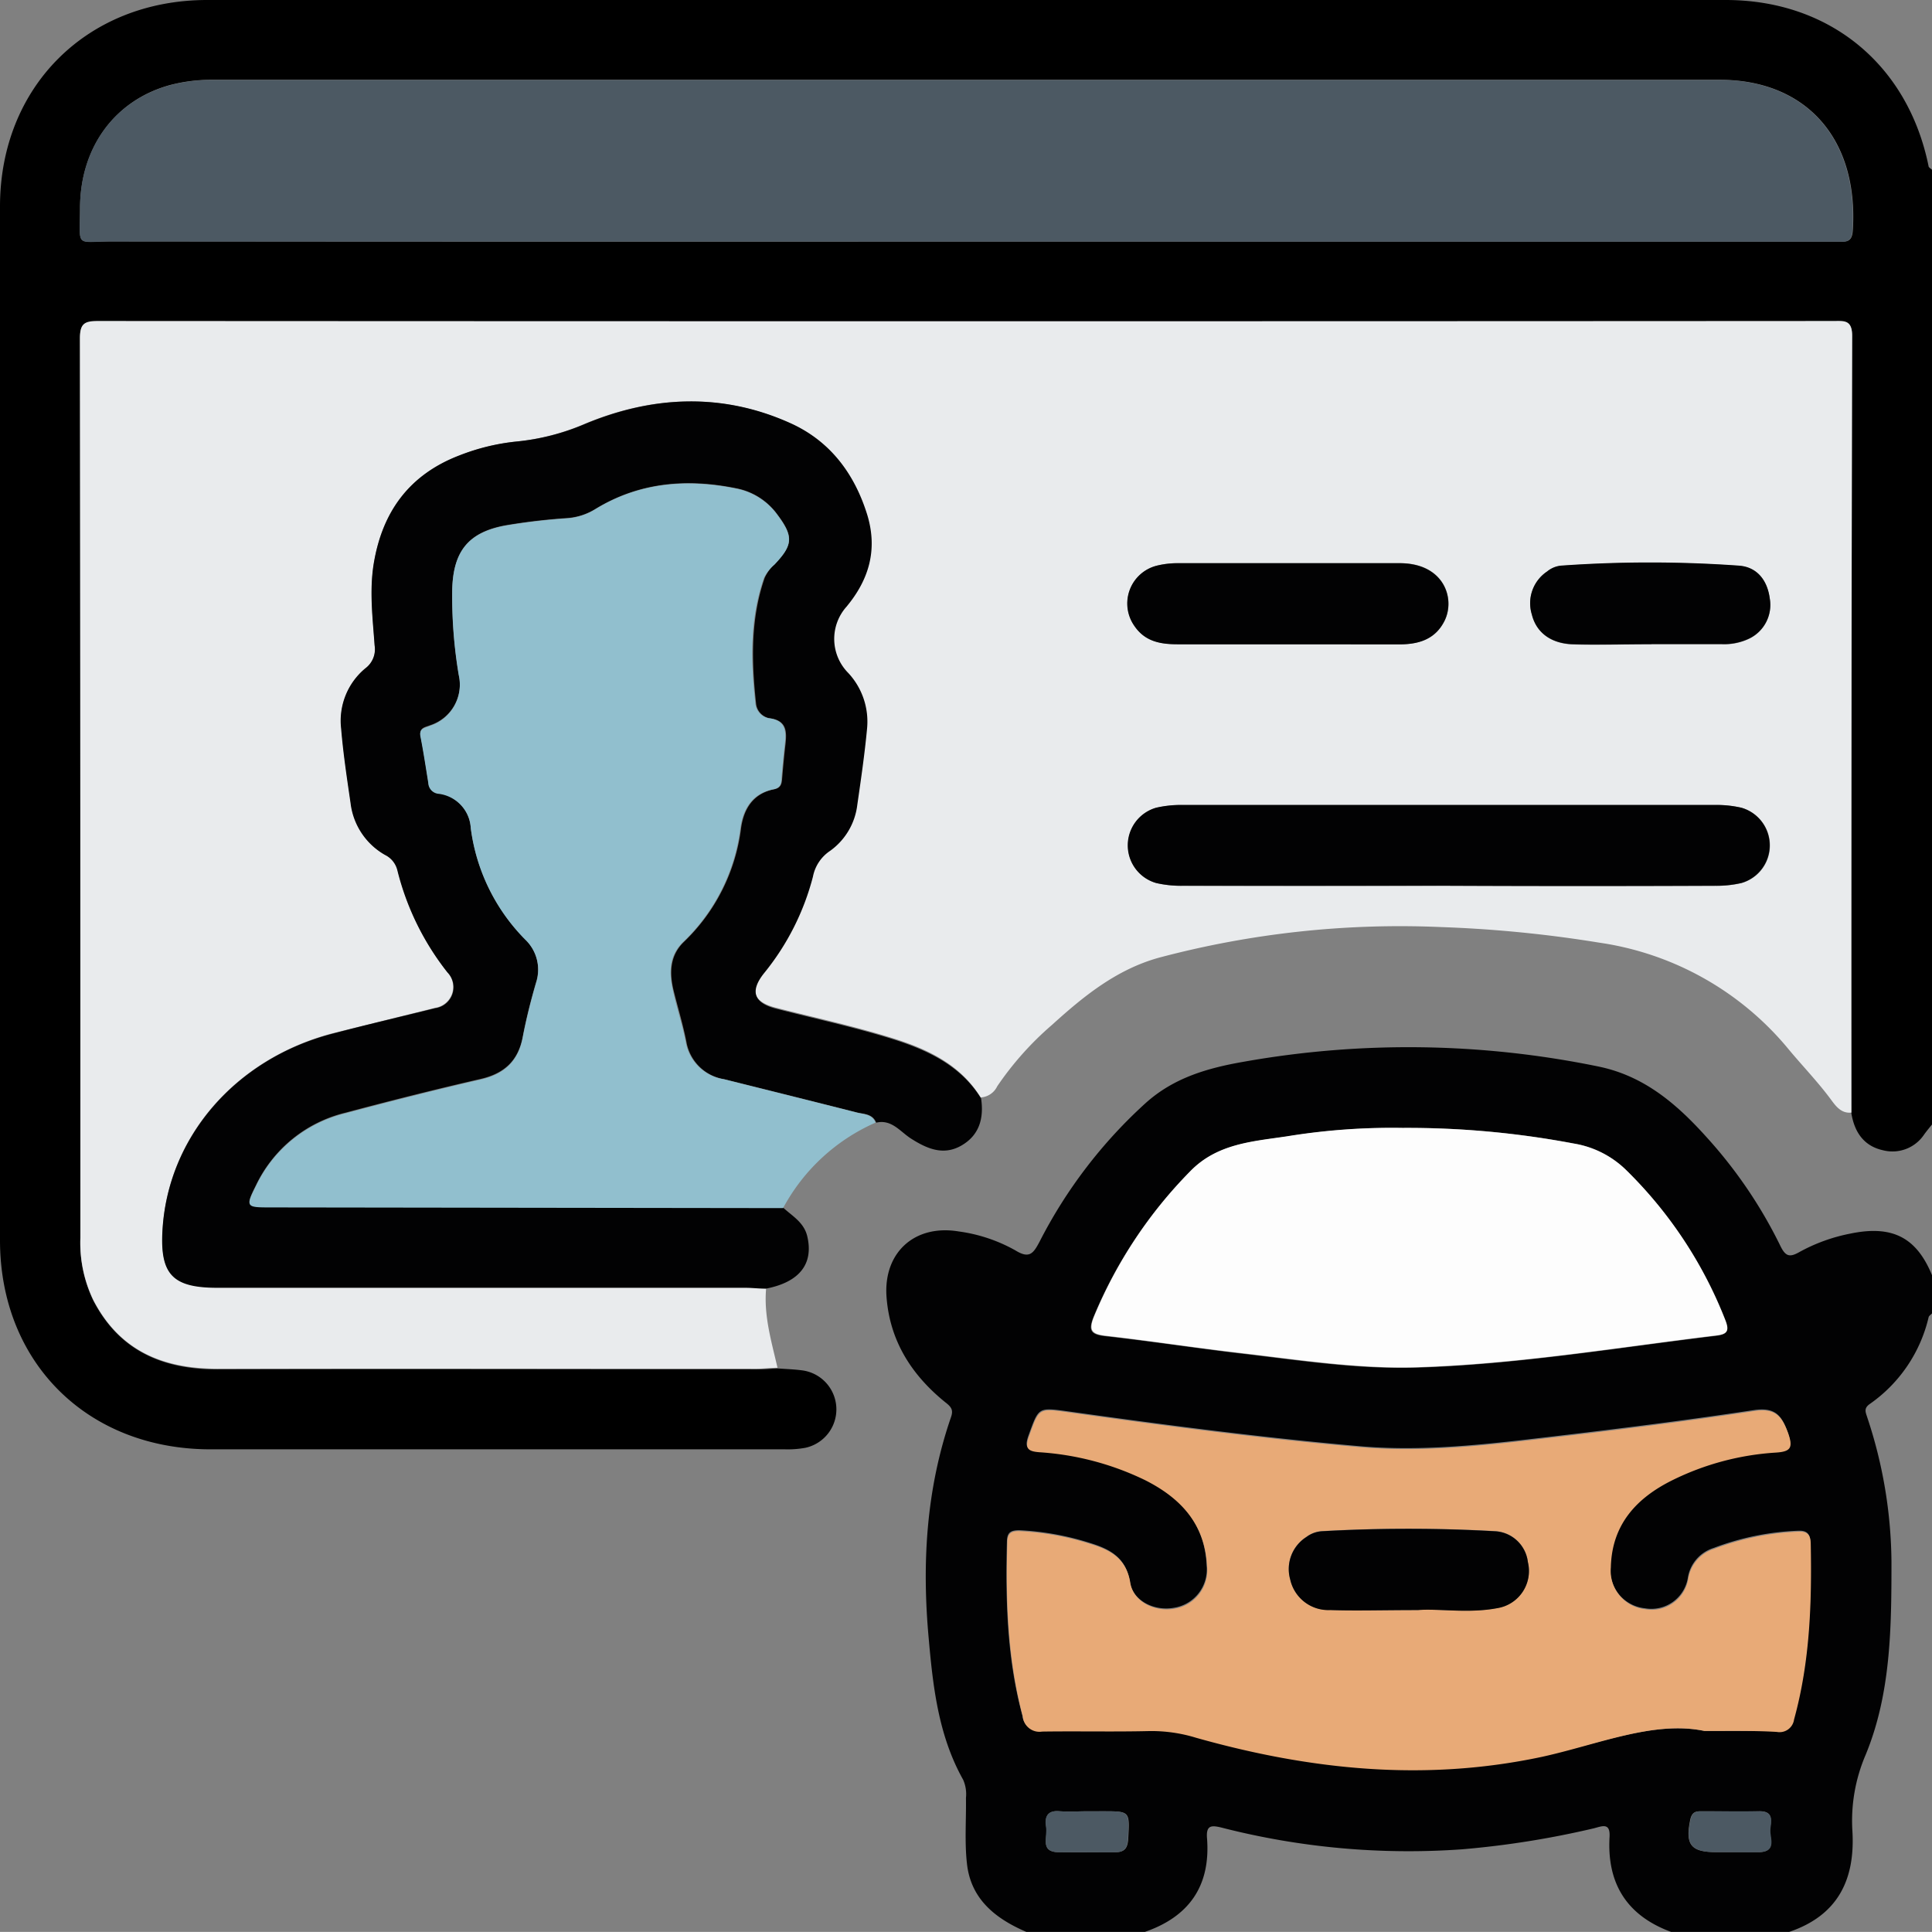 <svg xmlns="http://www.w3.org/2000/svg" viewBox="0 0 224.51 224.5"><rect x="0" y="0" width="224.51" height="224.5" fill="#808080" stroke="none"/><defs><style>.cls-1{fill:#020203;}.cls-2{fill:#e9ebed;}.cls-3{fill:#91bfce;}.cls-4{fill:#4c5963;}.cls-5{fill:#e8aa77;}.cls-6{fill:#fdfdfd;}</style></defs><title>License</title><g id="Layer_2" data-name="Layer 2"><g id="OBJECTS"><path d="M224.51,130.67c-.31.39-.62.76-.91,1.16a4.42,4.42,0,0,1-4.77,1.84c-2.25-.49-3.33-2.12-3.69-4.3q0-45.15.09-90.3c0-1.88-1-1.69-2.19-1.69q-100.81,0-201.64,0c-1.58,0-2.11.3-2.11,2q.09,52.28.05,104.55a15.4,15.4,0,0,0,1.5,7.2c3.05,5.88,8.09,8,14.43,8,20.9-.06,41.79,0,62.69,0,.8,0,1.6-.07,2.39-.11,1,.07,1.9.1,2.83.22a4.57,4.57,0,0,1,.42,9,11.32,11.32,0,0,1-2.4.18q-33.42,0-66.86,0C10.12,168.36,0,158.31,0,144.12Q0,84.06,0,24C0,10.08,10.12,0,24.08,0H200.54c12.06,0,21.17,7.51,23.57,19.3,0,.16.26.28.4.43ZM112.27,28.07h100c.58,0,1.17,0,1.75,0,.94.06,1.23-.38,1.29-1.3.69-10.72-5.5-17.5-15.46-17.5H24.69a18.94,18.94,0,0,0-5,.63C13.35,11.67,9.34,17.11,9.3,24.17c0,4.7-.6,3.88,3.69,3.88Q62.64,28.1,112.27,28.07Z"/><path class="cls-1" d="M119.27,224.5c-3.56-1.53-6.44-3.78-6.9-7.9-.29-2.53-.08-5.11-.12-7.67a4.14,4.14,0,0,0-.33-2.12c-2.86-5.1-3.5-10.75-4-16.43-.8-8.75-.29-17.36,2.6-25.72.29-.85,0-1.19-.7-1.73-3.88-3.15-6.42-7.1-6.8-12.22s3.23-8.46,8.38-7.61a18.47,18.47,0,0,1,6.59,2.2c1.62,1,2.08.38,2.81-1a56.33,56.33,0,0,1,12.29-16.08c3.31-3,7.29-4.12,11.5-4.85a109.43,109.43,0,0,1,41.13.56c5.35,1.09,9.13,4.37,12.58,8.2a54,54,0,0,1,8.58,12.63c.61,1.26,1.09,1.38,2.23.73a20.28,20.28,0,0,1,5.92-2.14c4.84-1,7.68.41,9.5,4.88v4.38c-.14.15-.36.28-.41.45a17,17,0,0,1-6.81,10.07c-.79.54-.5,1-.3,1.65a54.22,54.22,0,0,1,2.79,16.75c0,7.6-.06,15.26-3,22.39a19.41,19.41,0,0,0-1.54,8.85c.34,5.72-1.74,9.86-7.41,11.75h-13.6c-5.17-1.88-7.53-5.61-7.21-11.06.1-1.71-.88-1.24-1.82-1a105.49,105.49,0,0,1-15.3,2.44,87.47,87.47,0,0,1-28-2.53c-1.12-.27-1.77-.29-1.66,1.2.45,5.61-2.11,9.24-7.43,11Zm78.81-23.35c3.53,0,5.94,0,8.35,0a1.7,1.7,0,0,0,2-1.44c1.85-6.7,2.07-13.54,1.94-20.42,0-.92-.28-1.47-1.42-1.41a31,31,0,0,0-9.81,2,4.34,4.34,0,0,0-3,3.46,4.3,4.3,0,0,1-5,3.55,4.48,4.48,0,0,1-4-4.86c.11-5,3-8.07,7.17-10.14a31.52,31.52,0,0,1,12-3.2c1.73-.11,2-.56,1.45-2.21-.71-2-1.47-3-4-2.61-8.66,1.31-17.36,2.37-26.06,3.38-6.53.76-13.07,1.38-19.67.81-11.43-1-22.79-2.49-34.14-4.08-3.28-.45-3.2-.38-4.36,2.8-.52,1.44-.14,1.77,1.22,1.87a33,33,0,0,1,12.2,3.21c4.21,2.06,7.07,5.17,7.27,10.1a4.51,4.51,0,0,1-3.79,4.87c-2.27.42-4.78-.78-5.13-3-.46-2.89-2.39-3.84-4.68-4.54a32.24,32.24,0,0,0-8.16-1.47c-1.08,0-1.43.3-1.45,1.33-.17,6.81,0,13.57,1.8,20.22a1.94,1.94,0,0,0,2.25,1.74c4.16-.08,8.33,0,12.49-.06a17.65,17.65,0,0,1,5.36.77c13.24,3.74,26.58,5.14,40.25,2.22C185.78,202.71,192.21,199.91,198.08,201.15ZM163,131.07a75.83,75.83,0,0,0-13.44,1c-4,.6-8.12.82-11.27,4.07A52.84,52.84,0,0,0,127.09,153c-.68,1.67-.3,2.09,1.4,2.28,5.22.58,10.41,1.38,15.63,2,6.81.79,13.62,1.86,20.49,1.65,11.7-.36,23.23-2.3,34.82-3.7,1.3-.16,1.52-.56,1-1.8A49.68,49.68,0,0,0,189,136a11.29,11.29,0,0,0-6.12-3.12A103.78,103.78,0,0,0,163,131.07Zm-36.55,79.41c-1.09,0-2.19.08-3.28,0-1.48-.14-1.79.67-1.58,1.84s-.83,2.89,1.46,2.92,4.37,0,6.55,0c1.16,0,1.45-.55,1.51-1.61.17-3.15.21-3.15-2.92-3.15ZM201,215.23c1.16,0,2.33,0,3.48,0,2-.09,1.11-1.67,1.21-2.64s.46-2.15-1.28-2.11c-2.25.05-4.5,0-6.75,0-.61,0-1,.09-1.22.87-.64,3,0,3.88,3,3.88Z"/><path class="cls-2" d="M90.35,158.94c-.79,0-1.59.11-2.39.11-20.9,0-41.79,0-62.69,0-6.34,0-11.38-2.08-14.43-8a15.4,15.4,0,0,1-1.5-7.2q0-52.27-.05-104.55c0-1.71.53-2,2.11-2q100.82.06,201.64,0c1.2,0,2.19-.19,2.19,1.69q-.12,45.15-.09,90.3c-1.14.12-1.77-.7-2.31-1.43-1.51-2.06-3.28-3.89-4.91-5.84a35,35,0,0,0-22.09-12.48,145.29,145.29,0,0,0-18.4-1.81,109,109,0,0,0-32.72,3.55c-4.94,1.36-8.77,4.47-12.44,7.8a36.33,36.33,0,0,0-6.39,7.16,2.28,2.28,0,0,1-1.92,1.29c-2.37-3.85-6.22-5.64-10.27-6.9-4.44-1.39-9-2.37-13.53-3.53-2.61-.66-3.1-2-1.42-4.13a29.45,29.45,0,0,0,5.68-11.22,4.66,4.66,0,0,1,2-3,7.69,7.69,0,0,0,3.15-5.32c.42-3,.86-5.93,1.14-8.91A8.3,8.3,0,0,0,98.5,78.2a5.62,5.62,0,0,1-.2-7.7c2.62-3.15,3.62-6.66,2.43-10.61-1.46-4.83-4.32-8.66-9-10.74-7.91-3.55-16-3.15-23.8.11A26.74,26.74,0,0,1,60,51.31a25,25,0,0,0-6.57,1.61c-5.87,2.23-9.06,6.55-10,12.69-.49,3.16-.1,6.27.12,9.4a2.76,2.76,0,0,1-1.05,2.63,7.9,7.9,0,0,0-2.82,7c.24,2.91.68,5.8,1.1,8.69a8,8,0,0,0,4,6,2.7,2.7,0,0,1,1.43,1.77A31.28,31.28,0,0,0,52,113a2.46,2.46,0,0,1-1.41,4.11c-4,1-8.07,2-12.08,3-11.18,3-19,12-19.61,22.79-.3,5.15,1.17,6.7,6.38,6.7H86.63c.8,0,1.6.06,2.4.1C88.74,152.92,89.66,155.91,90.35,158.94Zm78.12-56q15.47,0,30.91,0a12.84,12.84,0,0,0,3-.32,4.55,4.55,0,0,0,0-8.75,12.84,12.84,0,0,0-3-.32q-31,0-62,0a12.84,12.84,0,0,0-3,.32,4.55,4.55,0,0,0,0,8.75,12.84,12.84,0,0,0,3,.32Q152.91,103,168.47,102.93ZM149.74,74.87h12.92c2.24,0,4.19-.6,5.25-2.8,1.23-2.58-.16-6.66-5.26-6.63-8.61,0-17.23,0-25.84,0a10.07,10.07,0,0,0-2.38.29,4.53,4.53,0,0,0-2.59,7c1.2,1.8,3,2.13,5,2.13C141.12,74.88,145.43,74.87,149.74,74.87Zm42.17,0H200a6.77,6.77,0,0,0,3.18-.6,4.34,4.34,0,0,0,2.48-4.68c-.27-2.11-1.46-3.67-3.57-3.83a146.21,146.21,0,0,0-20.72,0,3,3,0,0,0-1.58.67,4.43,4.43,0,0,0-1.78,5c.5,2,2.14,3.36,4.72,3.46C185.78,75,188.85,74.86,191.91,74.86Z"/><path class="cls-1" d="M89,149.75c-.8,0-1.6-.1-2.4-.1H25.26c-5.21,0-6.68-1.55-6.38-6.7.63-10.74,8.43-19.82,19.61-22.79,4-1.06,8.06-2,12.08-3A2.46,2.46,0,0,0,52,113a31.28,31.28,0,0,1-5.83-11.88,2.7,2.7,0,0,0-1.43-1.77,8,8,0,0,1-4-6c-.42-2.89-.86-5.78-1.1-8.69a7.9,7.9,0,0,1,2.82-7A2.76,2.76,0,0,0,43.53,75c-.22-3.13-.61-6.24-.12-9.4,1-6.14,4.17-10.46,10-12.69A25,25,0,0,1,60,51.31,26.74,26.74,0,0,0,68,49.26c7.83-3.26,15.89-3.66,23.8-.11,4.66,2.08,7.52,5.91,9,10.74,1.19,4,.19,7.46-2.43,10.61a5.62,5.62,0,0,0,.2,7.7,8.3,8.3,0,0,1,2.19,6.44c-.28,3-.72,6-1.14,8.91a7.69,7.69,0,0,1-3.15,5.32,4.66,4.66,0,0,0-2,3,29.45,29.45,0,0,1-5.68,11.22c-1.68,2.11-1.19,3.47,1.42,4.13,4.51,1.16,9.09,2.14,13.53,3.53,4,1.26,7.9,3.05,10.27,6.9.34,2.29-.2,4.27-2.29,5.47s-4,.38-5.9-.84c-1.22-.79-2.22-2.24-4-1.82-.39-1-1.36-1-2.17-1.17-5.16-1.31-10.32-2.59-15.48-3.88a5.31,5.31,0,0,1-4.4-4.32c-.39-2-1-4-1.48-5.94s-.52-4.06,1.19-5.7a22.1,22.1,0,0,0,6.64-13.23c.32-2.23,1.39-4,3.84-4.5.77-.15.88-.61.93-1.24.11-1.3.23-2.61.38-3.91.18-1.54.19-2.87-1.88-3.11a1.94,1.94,0,0,1-1.53-1.72c-.53-4.92-.65-9.83,1-14.59A4.84,4.84,0,0,1,90,65.58c2.17-2.28,2.24-3.26.32-5.82a7.71,7.71,0,0,0-4.66-3c-5.77-1.19-11.33-.76-16.47,2.38a7.18,7.18,0,0,1-3.28,1.06,71.13,71.13,0,0,0-7.15.84c-4.33.79-6.07,3-6.2,7.39a55.11,55.11,0,0,0,.76,10A5,5,0,0,1,50,84.27c-.59.24-1.32.27-1.12,1.27.35,1.78.62,3.59.91,5.38A1.31,1.31,0,0,0,51,92.18a4.27,4.27,0,0,1,3.7,4,22.46,22.46,0,0,0,6.32,12.94,4.86,4.86,0,0,1,1.28,5c-.61,2.09-1.15,4.22-1.56,6.37-.53,2.79-2.16,4.26-4.89,4.89-5.26,1.21-10.49,2.53-15.7,3.92a15.58,15.58,0,0,0-10.39,8.4c-1.24,2.49-1.19,2.54,1.62,2.54l59.61.08c1.08,1,2.46,1.73,2.83,3.39C94.55,146.9,92.88,149,89,149.75Z"/><path class="cls-3" d="M91,140.39l-59.61-.08c-2.81,0-2.86-.05-1.62-2.54a15.58,15.58,0,0,1,10.39-8.4c5.21-1.39,10.44-2.71,15.7-3.92,2.73-.63,4.36-2.1,4.89-4.89.41-2.15.95-4.28,1.56-6.37a4.86,4.86,0,0,0-1.28-5,22.46,22.46,0,0,1-6.32-12.94,4.27,4.27,0,0,0-3.7-4,1.31,1.31,0,0,1-1.24-1.26c-.29-1.79-.56-3.6-.91-5.38-.2-1,.53-1,1.12-1.27a5,5,0,0,0,3.33-5.87,55.11,55.11,0,0,1-.76-10c.13-4.4,1.87-6.6,6.2-7.39a71.13,71.13,0,0,1,7.15-.84,7.18,7.18,0,0,0,3.28-1.06c5.14-3.14,10.7-3.57,16.47-2.38a7.71,7.71,0,0,1,4.66,3c1.92,2.56,1.85,3.54-.32,5.82a4.84,4.84,0,0,0-1.21,1.53c-1.67,4.76-1.55,9.67-1,14.59a1.94,1.94,0,0,0,1.53,1.72c2.07.24,2.06,1.57,1.88,3.11-.15,1.3-.27,2.61-.38,3.91,0,.63-.16,1.09-.93,1.24-2.45.47-3.52,2.27-3.84,4.5a22.1,22.1,0,0,1-6.64,13.23c-1.71,1.64-1.65,3.65-1.19,5.7s1.09,3.94,1.48,5.94a5.31,5.31,0,0,0,4.4,4.32c5.16,1.29,10.32,2.57,15.48,3.88.81.21,1.78.16,2.17,1.17A22.42,22.42,0,0,0,91,140.39Z"/><path class="cls-4" d="M112.27,28.07q-49.63,0-99.28,0c-4.29,0-3.72.82-3.69-3.88,0-7.06,4-12.5,10.41-14.27a18.94,18.94,0,0,1,5-.63H199.8c10,0,16.15,6.78,15.46,17.5-.06.92-.35,1.36-1.29,1.3-.58,0-1.17,0-1.75,0Z"/><path class="cls-5" d="M198.08,201.15c-5.87-1.24-12.3,1.56-18.87,3-13.67,2.92-27,1.52-40.25-2.22a17.65,17.65,0,0,0-5.36-.77c-4.16.1-8.33,0-12.49.06a1.94,1.94,0,0,1-2.25-1.74c-1.75-6.65-2-13.41-1.8-20.22,0-1,.37-1.37,1.45-1.33a32.24,32.24,0,0,1,8.16,1.47c2.29.7,4.22,1.65,4.68,4.54.35,2.21,2.86,3.41,5.13,3a4.51,4.51,0,0,0,3.79-4.87c-.2-4.93-3.06-8-7.27-10.1a33,33,0,0,0-12.2-3.21c-1.36-.1-1.74-.43-1.22-1.87,1.16-3.18,1.08-3.25,4.36-2.8,11.35,1.59,22.71,3.09,34.14,4.08,6.6.57,13.14-.05,19.67-.81,8.7-1,17.4-2.07,26.06-3.38,2.5-.38,3.26.58,4,2.61.57,1.65.28,2.1-1.45,2.21a31.52,31.52,0,0,0-12,3.2c-4.19,2.07-7.06,5.17-7.17,10.14a4.48,4.48,0,0,0,4,4.86,4.3,4.3,0,0,0,5-3.55,4.34,4.34,0,0,1,3-3.46,31,31,0,0,1,9.81-2c1.14-.06,1.4.49,1.42,1.41.13,6.88-.09,13.72-1.94,20.42a1.7,1.7,0,0,1-2,1.44C204,201.11,201.61,201.15,198.08,201.15ZM164.76,187.1c2.4-.2,5.84.42,9.23-.24a4.37,4.37,0,0,0,3.56-5.35,4.06,4.06,0,0,0-3.85-3.59,179.17,179.17,0,0,0-20.07,0,3.36,3.36,0,0,0-1.82.67,4.42,4.42,0,0,0-1.88,4.94,4.54,4.54,0,0,0,4.64,3.55C157.62,187.2,160.68,187.1,164.76,187.1Z"/><path class="cls-6" d="M163,131.07a103.78,103.78,0,0,1,19.89,1.82A11.29,11.29,0,0,1,189,136a49.68,49.68,0,0,1,11.49,17.38c.49,1.24.27,1.64-1,1.8-11.59,1.4-23.12,3.34-34.82,3.7-6.87.21-13.68-.86-20.49-1.65-5.22-.6-10.41-1.4-15.63-2-1.7-.19-2.08-.61-1.4-2.28a52.84,52.84,0,0,1,11.16-16.84c3.15-3.25,7.3-3.47,11.27-4.07A75.83,75.83,0,0,1,163,131.07Z"/><path class="cls-4" d="M126.41,210.48h1.74c3.13,0,3.09,0,2.92,3.15-.06,1.06-.35,1.63-1.51,1.61-2.18,0-4.37,0-6.55,0s-1.27-1.81-1.46-2.92.1-2,1.58-1.84C124.22,210.56,125.32,210.48,126.41,210.48Z"/><path class="cls-4" d="M201,215.23h-1.52c-3,0-3.68-.87-3-3.88.17-.78.61-.87,1.22-.87,2.25,0,4.5,0,6.75,0,1.74,0,1.37,1.22,1.28,2.11s.82,2.55-1.21,2.64C203.33,215.27,202.16,215.23,201,215.23Z"/><path class="cls-1" d="M168.47,102.93q-15.56,0-31.12,0a12.84,12.84,0,0,1-3-.32,4.55,4.55,0,0,1,0-8.75,12.84,12.84,0,0,1,3-.32q31,0,62,0a12.84,12.84,0,0,1,3,.32,4.55,4.55,0,0,1,0,8.75,12.84,12.84,0,0,1-3,.32Q183.93,103,168.47,102.93Z"/><path class="cls-1" d="M149.74,74.87c-4.31,0-8.62,0-12.92,0-2,0-3.78-.33-5-2.13a4.53,4.53,0,0,1,2.59-7,10.07,10.07,0,0,1,2.38-.29c8.61,0,17.23,0,25.84,0,5.1,0,6.49,4,5.26,6.63-1.06,2.2-3,2.8-5.25,2.8Z"/><path class="cls-1" d="M191.91,74.86c-3.06,0-6.13.09-9.18,0-2.58-.1-4.22-1.41-4.72-3.46a4.43,4.43,0,0,1,1.78-5,3,3,0,0,1,1.58-.67,146.21,146.21,0,0,1,20.72,0c2.11.16,3.3,1.72,3.57,3.83a4.34,4.34,0,0,1-2.48,4.68,6.77,6.77,0,0,1-3.18.6h-8.09Z"/><path class="cls-1" d="M164.76,187.1c-4.08,0-7.14.1-10.19,0a4.54,4.54,0,0,1-4.64-3.55,4.42,4.42,0,0,1,1.88-4.94,3.36,3.36,0,0,1,1.82-.67,179.17,179.17,0,0,1,20.07,0,4.06,4.06,0,0,1,3.85,3.59,4.37,4.37,0,0,1-3.56,5.35C170.6,187.52,167.16,186.9,164.76,187.1Z"/></g></g></svg>